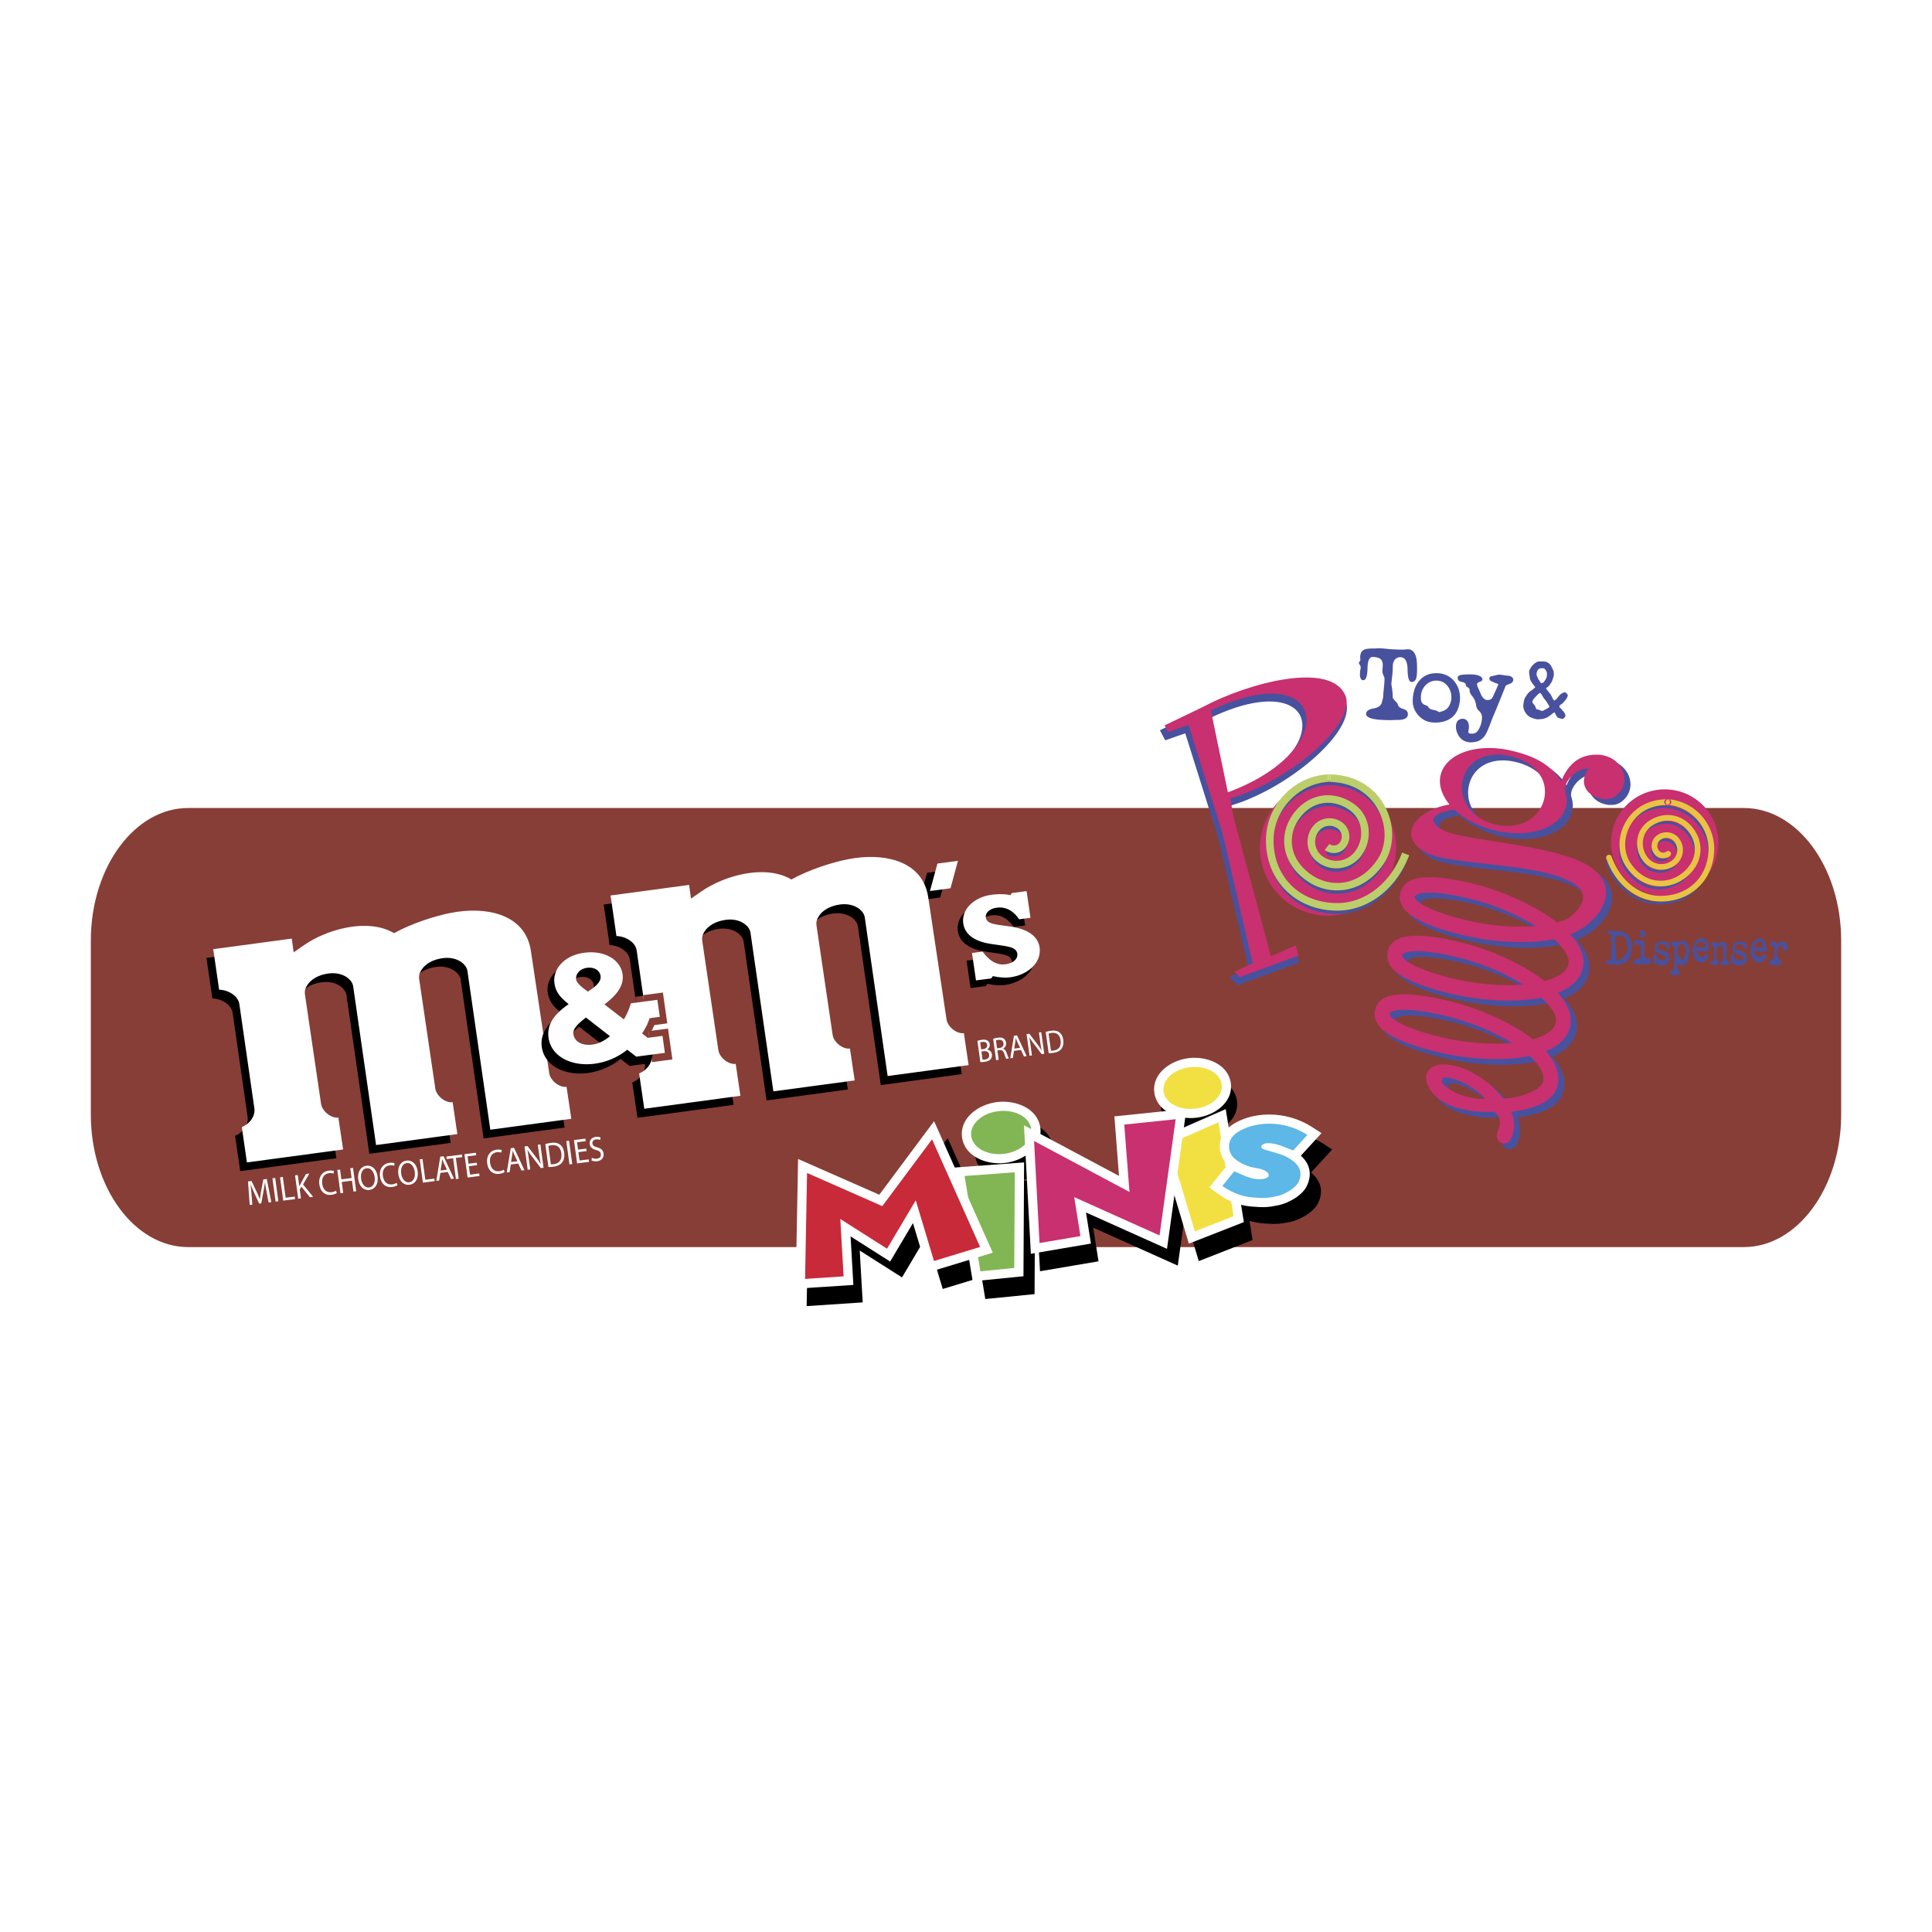 <svg xmlns="http://www.w3.org/2000/svg" width="2500" height="2500" viewBox="0 0 192.756 192.756"><path fill-rule="evenodd" clip-rule="evenodd" fill="#fff" d="M0 0h192.756v192.756H0V0z"/><path d="M173.984 80.056H18.772c-5.671 0-10.268 6.17-10.268 13.783v17.358c0 7.612 4.597 13.783 10.268 13.783h155.212c5.672 0 10.268-6.171 10.268-13.783V93.839c0-7.613-4.596-13.783-10.268-13.783z" fill-rule="evenodd" clip-rule="evenodd" fill="#873e36"/><path d="M173.984 80.056H18.772c-5.671 0-10.268 6.17-10.268 13.783v17.358c0 7.612 4.597 13.783 10.268 13.783h155.212c5.672 0 10.268-6.171 10.268-13.783V93.839c0-7.613-4.596-13.783-10.268-13.783z" fill="none" stroke="#fff" stroke-width="1.117" stroke-miterlimit="2.613"/><path d="M176.576 91.591h-5.693c.609-.438 3.9-2.346 3.912-7.464.006-2.078-.912-3.93-2.383-5.404-2.727-2.74-6.275-1.97-6.514-1.938-.18-.755-.33-1.561-.873-2.168-1.002-1.507-3.334-2.533-5.621-2.316a6.295 6.295 0 0 0-1.512.333c.318-.475.477-.991.467-1.541a2.54 2.54 0 0 0-.119-.724c.006-.012.012-.023.014-.033.008-.015.021-.047.021-.047.02-.039.043-.094.068-.155.027-.065.051-.129.07-.194.033-.106.137-.428.129-.849-.008-.488-.166-1.207-.834-1.874a2.877 2.877 0 0 0-.633-.496c-.027-.368-.049-2.117-1.967-2.997-1.479-.678-3.279-.371-4.17.585-.004.004-.465-.097-1.102-.049-.635.049-1.055.255-1.055.255-.1-.031-1.129-.199-1.662-.214-.584-.015-1.539.158-1.629.183a5.04 5.04 0 0 0-1.85-.31c-.125.001-.244.013-.365.022-.602-1.105-1.664-1.747-2.91-1.728-.195.003-.562.05-.562.05s-.434.003-.682-.002l-.131-.002c-.277-.004-.395-.018-.396-.018-.045-.005-.121-.014-.168-.018 0 0-.783-.037-.902-.034-.121.003-.303.006-.514.032-.676.012-1.168.077-1.582.207l-.057.017a3.115 3.115 0 0 0-2.102 2.405 3.73 3.73 0 0 0-.057.454c-4.115-1.343-10.732.887-14.271 2.767l-3.824 1.84c-1.551.802-1.943 1.461-2.066 2.019-.141.648-.027 1.312.279 1.898l.346.657a2.468 2.468 0 0 0 2.615 1.271l2.594 8.244 2.547 10.969a3.367 3.367 0 0 0-.158.179 2.455 2.455 0 0 0-1.174 1.625 2.439 2.439 0 0 0 .568 2.109l.486.55a2.484 2.484 0 0 0 2.701.677l5.869-2.151c1.842-.755 2.77-1.509 2.209-3.494l-.248-.948a9.115 9.115 0 0 0 3.844-.477 4.6 4.6 0 0 0-.525 1.329c-.275 1.179-.051 2.331.613 3.332-.033.019-.07.037-.104.059a4.198 4.198 0 0 0-1.918 2.674c-.326 1.396-.08 2.775.906 3.891.77 1.231 2.291 2.17 4.535 2.982-.225 1.27.207 2.684 1.25 3.871.926 1.401 2.516 2.463 4.428 2.935a17.92 17.92 0 0 0 1.861.37c.102.663.447 1.922 1.934 2.851 1.527.955 3.545.513 4.514-.997.434-.68.688-1.45.771-2.264a10.52 10.52 0 0 0 1.76-.666c1.549-.771 2.596-2.03 2.947-3.547.195-.836.244-1.972-.264-3.262.854-.788 1.428-1.744 1.68-2.821.189-.816.229-1.934-.297-3.217a5.606 5.606 0 0 0 1.539-2.284h15.414c1.93 0 3.494-1.553 3.494-3.47.003-1.915-1.561-3.469-3.491-3.469zm0 0h-5.693c.609-.438 3.9-2.346 3.912-7.464.006-2.078-.912-3.93-2.383-5.404-2.727-2.74-6.275-1.97-6.514-1.938-.18-.755-.33-1.561-.873-2.168-1.002-1.507-3.334-2.533-5.621-2.316a6.295 6.295 0 0 0-1.512.333c.318-.475.477-.991.467-1.541a2.54 2.54 0 0 0-.119-.724c.006-.012.012-.023.014-.033.008-.015.021-.047.021-.047.02-.039.043-.094.068-.155.027-.065.051-.129.07-.194.033-.106.137-.428.129-.849-.008-.488-.166-1.207-.834-1.874a2.877 2.877 0 0 0-.633-.496c-.027-.368-.049-2.117-1.967-2.997-1.479-.678-3.279-.371-4.17.585-.004.004-.465-.097-1.102-.049-.635.049-1.055.255-1.055.255-.1-.031-1.129-.199-1.662-.214-.584-.015-1.539.158-1.629.183a5.04 5.04 0 0 0-1.85-.31c-.125.001-.244.013-.365.022-.602-1.105-1.664-1.747-2.91-1.728-.195.003-.562.05-.562.05s-.434.003-.682-.002l-.131-.002c-.277-.004-.395-.018-.396-.018-.045-.005-.121-.014-.168-.018 0 0-.783-.037-.902-.034-.121.003-.303.006-.514.032-.676.012-1.168.077-1.582.207l-.057.017a3.115 3.115 0 0 0-2.102 2.405 3.73 3.73 0 0 0-.057.454c-4.115-1.343-10.732.887-14.271 2.767l-3.824 1.84c-1.551.802-1.943 1.461-2.066 2.019-.141.648-.027 1.312.279 1.898l.346.657a2.468 2.468 0 0 0 2.615 1.271l2.594 8.244 2.547 10.969a3.367 3.367 0 0 0-.158.179 2.455 2.455 0 0 0-1.174 1.625 2.439 2.439 0 0 0 .568 2.109l.486.55a2.484 2.484 0 0 0 2.701.677l5.869-2.151c1.842-.755 2.77-1.509 2.209-3.494l-.248-.948a9.115 9.115 0 0 0 3.844-.477 4.6 4.6 0 0 0-.525 1.329c-.275 1.179-.051 2.331.613 3.332-.033.019-.07.037-.104.059a4.198 4.198 0 0 0-1.918 2.674c-.326 1.396-.08 2.775.906 3.891.77 1.231 2.291 2.17 4.535 2.982-.225 1.27.207 2.684 1.25 3.871.926 1.401 2.516 2.463 4.428 2.935a17.92 17.92 0 0 0 1.861.37c.102.663.447 1.922 1.934 2.851 1.527.955 3.545.513 4.514-.997.434-.68.688-1.45.771-2.264a10.52 10.52 0 0 0 1.76-.666c1.549-.771 2.596-2.03 2.947-3.547.195-.836.244-1.972-.264-3.262.854-.788 1.428-1.744 1.68-2.821.189-.816.229-1.934-.297-3.217a5.606 5.606 0 0 0 1.539-2.284h15.414c1.93 0 3.494-1.553 3.494-3.47.003-1.915-1.561-3.469-3.491-3.469zm-36.472 19.566c.049.083.109.16.16.24a2.328 2.328 0 0 1-.16-.24z" fill-rule="evenodd" clip-rule="evenodd" fill="#fff"/><path d="M120.621 71.456c11.449-5.484 13.258 3.875 1.699 8.172l-1.699-8.172zm13.432-1.462c-1.412-3.504-9.719-1.29-14.186 1.097l-3.857 1.86.346.655 2.033-.711 3.371 10.72 3.035 13.055-1.785.846.488.552 5.867-2.151-.266-1.018-2.477 1.081-3.77-14.018-.277-1.746c5.747-1.61 12.593-7.442 11.478-10.222z" fill-rule="evenodd" clip-rule="evenodd" fill="#48519e"/><path d="M120.621 71.456c11.449-5.484 13.258 3.875 1.699 8.172l-1.699-8.172zm13.432-1.462c-1.412-3.504-9.719-1.29-14.186 1.097l-3.857 1.86.346.655 2.033-.711 3.371 10.72 3.035 13.055-1.785.846.488.552 5.867-2.151-.266-1.018-2.477 1.081-3.77-14.018-.277-1.746c5.747-1.61 12.593-7.442 11.478-10.222z" fill="none" stroke="#48519e" stroke-width=".418" stroke-miterlimit="2.613"/><path d="M154.777 105.399c.346-.143.67-.303.955-.488.816-.528 1.316-1.205 1.49-2.01.242-1.117-.279-2.247-1.256-3.311a5.706 5.706 0 0 0 1.021-.517c.816-.527 1.316-1.203 1.49-2.011.242-1.113-.279-2.246-1.256-3.308a7.79 7.79 0 0 0 1.021-.516c2.273-1.338 4.211-4.609.303-6.608-3.75-1.916-11.996-2.258-13.91-3.224-1.279-.631-1.889-1.671 1.012-2.106.986.914 2.389 1.676 4.041 2.075 3.441.831 6.641-.251 7.111-2.436.111-.513.07-.988-.107-1.5-.02-.23.012-.44.08-.628l-.002-.003c.422-1.006 1.406-1.625 2.262-1.607-1.537 2.256 1.248 3.587 2.547 2.849 2.051-1.277.91-4.512-2.174-4.212-1.805.172-2.666 1.542-3.102 2.651-1.125-1.852-2.934-2.582-4.9-3.056-3.475-.838-6.654.261-7.133 2.48-.207.956.158 1.978.896 2.875-3.562.599-5.479 3.41-1.93 4.989 3.227 1.125 11.676.885 14.584 3.086 1.506 1.141.164 2.596-.861 3.328a6.531 6.531 0 0 1-1.051.371c-2.264-1.756-5.598-3.199-8.371-3.865-2.891-.695-6.793-1.356-7.283.934-.377 1.741 1.611 3.074 6.266 4.192 2.76.666 6.309.951 9.053.403 1.031.904 1.602 1.789 1.453 2.486-.084.395-.367.751-.836 1.054-.4.26-.926.47-1.537.633-2.266-1.757-5.598-3.199-8.371-3.866-2.891-.695-6.793-1.354-7.283.933-.377 1.743 1.615 3.074 6.264 4.193 2.762.663 6.309.95 9.055.401 1.031.905 1.602 1.79 1.453 2.486-.086.396-.367.753-.836 1.057-.383.246-.875.447-1.445.606-2.266-1.765-5.637-3.162-8.383-3.821-4.65-1.119-6.988-.83-7.365.915-.375 1.741 1.617 3.072 6.268 4.192 2.793.671 6.395.957 9.15.383.988.896 1.51 1.785 1.352 2.525-.068.316-.465.696-.887.914a6.728 6.728 0 0 1-3.129.793c-.369-.408-.934-1.33-2.754-2.425-1.574-.942-3.875-1.4-4.664-.387-.785 1.014.365 3.107 2.918 3.766 1.941.502 2.361.362 3.629.386.609.385.713 1.146.348 1.965-.17.385-.109.832.238 1.061a.727.727 0 0 0 1.025-.233c.377-.622.477-1.389.285-2.221-.061-.269-.096-.313-.211-.585 1.186-.122 2.299-.417 3.141-.852.822-.426 1.344-1.06 1.512-1.832.25-1.162-.24-2.304-1.186-3.354zm-3.523-29.425c2.549.616 3.764 2.383 3.365 4.226-.393 1.809-2.312 3.195-4.859 2.579-2.551-.615-3.658-2.591-3.268-4.4.399-1.842 2.213-3.02 4.762-2.405zm-4.414 16.355c-4.375-1.054-5.193-2.073-5.135-2.346.066-.295 1.178-.829 5.512.214 2.389.574 4.748 1.596 6.555 2.72-2.061.17-4.561-.018-6.932-.588zm-1.254 5.835c-4.379-1.052-5.193-2.072-5.137-2.345.064-.295 1.178-.829 5.514.214 2.389.575 4.746 1.597 6.555 2.72-2.063.169-4.561-.018-6.932-.589zM144.332 104c-4.379-1.05-5.195-2.073-5.137-2.345.059-.275 1.213-.82 5.59.231 2.496.603 4.84 1.595 6.607 2.689-2.087.19-4.642.009-7.06-.575zm1.273 5.466c-.842-.457-1.311-.889-1.17-1.215.029-.337.924-.332 2.266.396.936.509 1.682 1.053 2.01 1.513-.879.085-2.402-.313-3.106-.694z" fill-rule="evenodd" clip-rule="evenodd" fill="#48519e"/><path d="M154.777 105.399c.346-.143.67-.303.955-.488.816-.528 1.316-1.205 1.49-2.01.242-1.117-.279-2.247-1.256-3.311a5.706 5.706 0 0 0 1.021-.517c.816-.527 1.316-1.203 1.49-2.011.242-1.113-.279-2.246-1.256-3.308a7.79 7.79 0 0 0 1.021-.516c2.273-1.338 4.211-4.609.303-6.608-3.75-1.916-11.996-2.258-13.91-3.224-1.279-.631-1.889-1.671 1.012-2.106.986.914 2.389 1.676 4.041 2.075 3.441.831 6.641-.251 7.111-2.436.111-.513.07-.988-.107-1.5-.02-.23.012-.44.08-.628l-.002-.003c.422-1.006 1.406-1.625 2.262-1.607-1.537 2.256 1.248 3.587 2.547 2.849 2.051-1.277.91-4.512-2.174-4.212-1.805.172-2.666 1.542-3.102 2.651-1.125-1.852-2.934-2.582-4.9-3.056-3.475-.838-6.654.261-7.133 2.48-.207.956.158 1.978.896 2.875-3.562.599-5.479 3.41-1.93 4.989 3.227 1.125 11.676.885 14.584 3.086 1.506 1.141.164 2.596-.861 3.328a6.531 6.531 0 0 1-1.051.371c-2.264-1.756-5.598-3.199-8.371-3.865-2.891-.695-6.793-1.356-7.283.934-.377 1.741 1.611 3.074 6.266 4.192 2.76.666 6.309.951 9.053.403 1.031.904 1.602 1.789 1.453 2.486-.084.395-.367.751-.836 1.054-.4.26-.926.47-1.537.633-2.266-1.757-5.598-3.199-8.371-3.866-2.891-.695-6.793-1.354-7.283.933-.377 1.743 1.615 3.074 6.264 4.193 2.762.663 6.309.95 9.055.401 1.031.905 1.602 1.79 1.453 2.486-.086.396-.367.753-.836 1.057-.383.246-.875.447-1.445.606-2.266-1.765-5.637-3.162-8.383-3.821-4.65-1.119-6.988-.83-7.365.915-.375 1.741 1.617 3.072 6.268 4.192 2.793.671 6.395.957 9.15.383.988.896 1.51 1.785 1.352 2.525-.068.316-.465.696-.887.914a6.728 6.728 0 0 1-3.129.793c-.369-.408-.934-1.33-2.754-2.425-1.574-.942-3.875-1.4-4.664-.387-.785 1.014.365 3.107 2.918 3.766 1.941.502 2.361.362 3.629.386.609.385.713 1.146.348 1.965-.17.385-.109.832.238 1.061a.727.727 0 0 0 1.025-.233c.377-.622.477-1.389.285-2.221-.061-.269-.096-.313-.211-.585 1.186-.122 2.299-.417 3.141-.852.822-.426 1.344-1.06 1.512-1.832.25-1.162-.24-2.304-1.186-3.354zm-3.523-29.425c2.549.616 3.764 2.383 3.365 4.226-.393 1.809-2.312 3.195-4.859 2.579-2.551-.615-3.658-2.591-3.268-4.4.399-1.842 2.213-3.02 4.762-2.405zm-4.414 16.355c-4.375-1.054-5.193-2.073-5.135-2.346.066-.295 1.178-.829 5.512.214 2.389.574 4.748 1.596 6.555 2.72-2.061.17-4.561-.018-6.932-.588zm-1.254 5.835c-4.379-1.052-5.193-2.072-5.137-2.345.064-.295 1.178-.829 5.514.214 2.389.575 4.746 1.597 6.555 2.72-2.063.169-4.561-.018-6.932-.589zM144.332 104c-4.379-1.05-5.195-2.073-5.137-2.345.059-.275 1.213-.82 5.59.231 2.496.603 4.84 1.595 6.607 2.689-2.087.19-4.642.009-7.06-.575zm1.273 5.466c-.842-.457-1.311-.889-1.17-1.215.029-.337.924-.332 2.266.396.936.509 1.682 1.053 2.01 1.513-.879.085-2.402-.313-3.106-.694z" fill="none" stroke="#48519e" stroke-width=".117" stroke-miterlimit="2.613"/><path d="M132.496 91.361c3.752 0 6.793-3.022 6.793-6.749s-3.041-6.749-6.793-6.749c-3.748 0-6.789 3.022-6.789 6.749s3.041 6.749 6.789 6.749z" fill-rule="evenodd" clip-rule="evenodd" fill="#c83070"/><path d="M120.807 70.878c11.449-5.485 13.26 3.875 1.699 8.171l-1.699-8.171zm13.431-1.461c-1.412-3.507-9.719-1.29-14.188 1.097l-3.855 1.857.346.657 2.033-.711 3.371 10.72 3.033 13.055-1.783.848.488.549 5.867-2.148-.268-1.018-2.477 1.078-3.768-14.016-.277-1.748c5.748-1.608 12.594-7.442 11.478-10.22zM166.332 89.392c2.955-.134 5.242-2.622 5.107-5.559-.135-2.937-2.641-5.209-5.596-5.074-2.955.134-5.242 2.624-5.107 5.559.135 2.938 2.641 5.209 5.596 5.074z" fill-rule="evenodd" clip-rule="evenodd" fill="#c83070"/><path d="M154.229 104.873c.344-.142.668-.3.955-.486.816-.528 1.316-1.202 1.488-2.011.24-1.115-.279-2.247-1.256-3.31a5.726 5.726 0 0 0 1.023-.517c.814-.528 1.316-1.204 1.488-2.01.24-1.115-.279-2.247-1.256-3.31a7.11 7.11 0 0 0 1.021-.517c2.273-1.335 4.211-4.609.305-6.604-3.75-1.918-11.996-2.26-13.91-3.226-1.281-.63-1.889-1.672 1.01-2.108.986.915 2.389 1.677 4.041 2.077 3.443.831 6.641-.251 7.113-2.437.111-.51.068-.988-.109-1.498a1.494 1.494 0 0 1 .082-.63h-.002c.424-1.007 1.404-1.626 2.26-1.61-1.537 2.256 1.25 3.589 2.549 2.852 2.051-1.279.91-4.512-2.174-4.215-1.805.175-2.666 1.542-3.104 2.653-1.123-1.852-2.934-2.582-4.898-3.056-3.475-.837-6.656.263-7.137 2.481-.205.956.16 1.977.898 2.874-3.564.601-5.479 3.41-1.93 4.99 3.227 1.125 11.676.884 14.584 3.086 1.506 1.14.166 2.596-.861 3.327a6.41 6.41 0 0 1-1.049.372c-2.266-1.756-5.6-3.2-8.371-3.867-2.893-.696-6.793-1.354-7.287.935-.373 1.742 1.617 3.073 6.266 4.193 2.762.665 6.311.951 9.055.404 1.033.902 1.604 1.787 1.455 2.486-.086.395-.369.75-.838 1.055-.4.257-.926.467-1.535.63-2.264-1.757-5.6-3.198-8.371-3.863-2.893-.696-6.793-1.356-7.287.933-.373 1.742 1.617 3.073 6.268 4.19 2.762.666 6.309.952 9.055.406 1.031.902 1.602 1.788 1.451 2.485-.084.394-.367.748-.836 1.054-.381.247-.875.448-1.447.607-2.262-1.766-5.633-3.162-8.381-3.822-4.648-1.119-6.988-.827-7.363.915s1.617 3.072 6.266 4.191c2.795.672 6.395.96 9.152.384.986.896 1.51 1.783 1.352 2.525-.068.317-.467.695-.889.915-.74.381-1.703.77-3.127.793-.369-.41-.934-1.33-2.756-2.425-1.572-.942-3.873-1.401-4.66-.386-.789 1.013.363 3.105 2.916 3.765 1.941.502 2.359.36 3.627.385.611.386.715 1.145.348 1.966-.17.383-.109.832.238 1.061a.725.725 0 0 0 1.025-.234c.377-.621.477-1.39.285-2.219-.061-.271-.094-.313-.209-.584 1.184-.124 2.299-.419 3.141-.855.822-.424 1.346-1.06 1.512-1.831.249-1.168-.243-2.307-1.186-3.359zm-3.526-29.425c2.549.615 3.764 2.384 3.365 4.226-.389 1.811-2.312 3.196-4.861 2.581-2.547-.615-3.654-2.591-3.266-4.4.399-1.845 2.217-3.021 4.762-2.407zm-4.412 16.356c-4.377-1.054-5.195-2.073-5.137-2.346.066-.294 1.18-.829 5.514.214 2.389.575 4.746 1.599 6.555 2.721-2.063.169-4.563-.018-6.932-.589zm-1.256 5.837c-4.377-1.053-5.195-2.072-5.135-2.347.062-.292 1.178-.826 5.512.214 2.389.576 4.748 1.597 6.555 2.72-2.063.17-4.561-.018-6.932-.587zm-1.256 5.835c-4.377-1.053-5.191-2.071-5.133-2.347.057-.272 1.211-.819 5.59.235 2.494.6 4.84 1.593 6.605 2.687-2.087.189-4.642.007-7.062-.575zm1.276 5.466c-.842-.457-1.311-.89-1.168-1.215.029-.337.922-.332 2.266.394.934.509 1.682 1.056 2.008 1.513-.88.087-2.403-.313-3.106-.692z" fill-rule="evenodd" clip-rule="evenodd" fill="#c83070"/><path d="M162.42 94.682c-.006.131-.109.347-.314.636-.236.328-.451.494-.65.494-.084 0-.146-.03-.174-.095a.542.542 0 0 1-.039-.243c.004-.06.012-.149.027-.265.012-.115.016-.181.018-.206a9.65 9.65 0 0 1-.07-.333 3.364 3.364 0 0 1-.061-.646c.006-.23.027-.398.062-.495.049-.133.139-.202.275-.202.449.003.715.194.797.577.006.098.012.195.023.293.023.092.051.187.074.279a.653.653 0 0 1 .032.206zm.396-.191a1.659 1.659 0 0 0-.352-1.106 1.192 1.192 0 0 0-.957-.488l-.811-.026a.665.665 0 0 0-.256.032c-.062.025-.094.076-.096.149-.004.093.07.143.227.156.154.015.227.084.223.207 0 .033-.006.079-.014.133a.645.645 0 0 0-.02.141c.01.119.025.229.035.334.01.103.016.229.012.381a6.12 6.12 0 0 1-.02.324c-.02.239-.033.361-.033.366 0 .046 0 .087.004.133 0 .041.004.078.012.118.01.034.01.072.01.107-.004.138-.094.245-.275.328-.174.083-.266.146-.268.189-.002.103.031.171.102.211a.5.5 0 0 0 .238.044l.148-.009c.082-.005.135-.009.158-.005.084.014.154.034.221.055.035.004.129.011.273.011.178 0 .293-.019.348-.06a.713.713 0 0 1 .164-.092c.002-.006.045-.01.117-.023a.55.55 0 0 0 .143-.039c.021-.012.045-.025.059-.049.014-.021.045-.063.094-.127a.795.795 0 0 1 .104-.108.674.674 0 0 0 .16-.181c.051-.102.105-.269.16-.509.057-.238.085-.435.09-.597zM164.062 93.445c-.045.088-.1.132-.16.132a.257.257 0 0 1-.215-.117.514.514 0 0 1-.086-.313c.004-.117.023-.202.062-.25a.18.18 0 0 1 .148-.075.304.304 0 0 1 .191.071c.08.063.119.167.115.298a.575.575 0 0 1-.055.254zm.528 2.715c-.07.049-.17.068-.305.068s-.238-.006-.312-.02c-.08-.017-.158-.024-.246-.041h-.088a.868.868 0 0 1-.123.023.945.945 0 0 1-.148.02h-.143c-.084 0-.141-.01-.172-.03-.053-.035-.078-.112-.074-.226.002-.097.025-.16.066-.194a.314.314 0 0 1 .195-.054.83.83 0 0 0 .371-.062c.041-.02.07-.084.086-.187.018-.104.029-.343.041-.715.004-.173-.01-.295-.041-.362-.041-.086-.113-.124-.219-.125-.031 0-.057 0-.082.004h-.068a.475.475 0 0 1-.211-.033c-.064-.036-.098-.095-.096-.183.002-.083.031-.147.084-.182a.308.308 0 0 1 .189-.056c.035 0 .064.01.092.029.031.025.049.035.059.035.039 0 .076-.006.113-.01a1.89 1.89 0 0 1 .215-.034c.105 0 .18.035.227.098.062.088.092.241.084.457a.234.234 0 0 1-.014.088.63.63 0 0 0-.037.176c0 .054.004.098.018.142.012.043.02.074.018.098a.361.361 0 0 1-.018.092.17.17 0 0 0 0 .064c.016.073.023.113.023.117-.002.079 0 .132.002.156a.302.302 0 0 0 .053.109l.068.107c.039.064.08.094.125.094a.98.98 0 0 1 .242.019c.105.035.156.12.154.251-.003.125-.048.213-.128.267zM166.51 95.859a.835.835 0 0 1-.238.354.414.414 0 0 1-.246.081c-.037 0-.086-.005-.141-.01l-.09-.015c-.012 0-.031.01-.057.029-.023.021-.045.029-.062.029a.405.405 0 0 1-.227-.067c-.074-.051-.141-.11-.211-.163a.208.208 0 0 0-.086.039c-.041.029-.072.044-.092.044-.039 0-.064-.044-.076-.138a2.093 2.093 0 0 1-.012-.353l.002-.099c.004-.083.018-.175.041-.269.025-.093.053-.142.094-.142.082 0 .137.054.164.159a.965.965 0 0 0 .121.309.422.422 0 0 0 .072.048c.105.06.197.089.279.089.037 0 .07 0 .102.004l.1.001a.364.364 0 0 0 .15-.029c.037-.024.066-.069.08-.133a.246.246 0 0 0 .012-.068.214.214 0 0 0-.105-.2c-.076-.045-.133-.08-.172-.1a.342.342 0 0 0-.131-.029.61.61 0 0 1-.148-.034c-.078-.023-.145-.055-.193-.073a.787.787 0 0 1-.205-.12c-.09-.092-.135-.224-.129-.406.006-.26.098-.445.26-.559.131-.087.305-.131.529-.131.131.001.266.03.402.094.168.079.252.177.25.299a1.705 1.705 0 0 1-.035.29c-.018.083-.053.127-.092.127-.051 0-.092-.05-.127-.152-.041-.123-.08-.197-.119-.227a1.183 1.183 0 0 0-.184-.124.485.485 0 0 0-.205-.033.458.458 0 0 0-.404.206.117.117 0 0 0-.012.058.478.478 0 0 0 .021.159c.02.052.041.085.062.096.076.034.137.058.18.08.051.02.104.039.162.048.23.05.408.12.533.211.168.129.25.304.242.536a.769.769 0 0 1-.059.284zM168.193 95.211a1.87 1.87 0 0 1-.098.104c-.027.036-.045.059-.049.077a.308.308 0 0 0 .01.113.34.34 0 0 1 .01.094.452.452 0 0 1-.074.122.12.12 0 0 1-.102.048.153.153 0 0 1-.092-.039c-.221-.176-.354-.309-.393-.411-.033-.098-.049-.32-.039-.666a.423.423 0 0 1 .172-.329.55.55 0 0 1 .332-.126c.123 0 .217.103.281.309.045.161.068.338.062.53a.559.559 0 0 1-.02.174zm.352-.091c.012-.368-.023-.636-.098-.818a.915.915 0 0 0-.334-.384.338.338 0 0 0-.191-.058.828.828 0 0 0-.123.009c-.035.003-.109.035-.225.084a.336.336 0 0 1-.109.027c-.037.005-.074.011-.109.011a.813.813 0 0 1-.244-.056.963.963 0 0 0-.223-.048c-.039 0-.074.018-.104.057-.035.036-.049.095-.051.174-.004.136.051.22.168.243.117.025.176.085.172.177-.004.173-.006.329-.008.48 0 .147 0 .27-.002.373l-.012.45c-.002.097-.012.186-.018.27-.004.078-.01.211-.014.396-.006.2-.078.313-.215.343-.135.027-.203.072-.203.132-.004.112.047.199.152.26a.492.492 0 0 0 .256.064.234.234 0 0 0 .096-.025c.012-.005.029-.01.051-.024.037 0 .102.011.189.024a.223.223 0 0 0 .074.007.341.341 0 0 0 .084-.017c.039-.004.072-.029.094-.072a.223.223 0 0 0 .041-.121.257.257 0 0 0-.01-.07c-.08-.103-.16-.202-.24-.299a.507.507 0 0 1-.08-.299c.004-.137.037-.205.098-.205l.176.059a.586.586 0 0 0 .16.024c.248 0 .414-.052.5-.164a8.8 8.8 0 0 0 .166-.403c.045-.106.07-.186.084-.229a1.67 1.67 0 0 0 .052-.372zM170.119 94.413c-.014.055-.045.088-.094.103a.735.735 0 0 1-.229.022l-.305-.004h-.057a.532.532 0 0 1-.16-.025c-.039-.015-.061-.04-.055-.08a.57.57 0 0 1 .211-.366.561.561 0 0 1 .338-.136c.094 0 .18.044.254.136a.44.44 0 0 1 .097.35zm.35.045a1.034 1.034 0 0 0-.115-.426 1.068 1.068 0 0 0-.207-.293.65.65 0 0 0-.166-.114.89.89 0 0 0-.236-.025c-.217 0-.406.112-.572.333-.164.218-.25.493-.262.812-.01.381.059.691.217.927a.74.74 0 0 0 .66.353c.141 0 .283-.072.424-.225.139-.15.211-.294.215-.436a.2.2 0 0 0-.051-.138.158.158 0 0 0-.127-.063c-.055 0-.1.035-.141.104-.051.087-.104.146-.16.17a.6.6 0 0 1-.246.04c-.127-.002-.23-.065-.309-.188a.73.73 0 0 1-.113-.425c0-.025.014-.042.029-.042.012 0 .033.006.059.02a.135.135 0 0 0 .062.021h.064c.037.004.08.004.117.014.037 0 .109.015.219.034.109.015.201.027.27.027.08 0 .148-.01.209-.036a.23.23 0 0 0 .127-.116.576.576 0 0 0 .041-.173c0-.044-.006-.096-.008-.155zM172.465 96.24c-.043.053-.107.082-.193.082a.418.418 0 0 1-.156-.039c-.02-.01-.049-.021-.078-.046-.016-.003-.029-.003-.055-.003a.207.207 0 0 0-.094.023.183.183 0 0 1-.078.023.194.194 0 0 1-.125-.053.169.169 0 0 1-.062-.13c0-.05.059-.11.168-.172.111-.064.17-.148.172-.26a.692.692 0 0 0-.033-.174.377.377 0 0 1 0-.215c.012-.049.02-.122.023-.22a2 2 0 0 0-.023-.372c-.031-.2-.088-.309-.168-.328-.016-.005-.029-.005-.049-.005h-.033a.293.293 0 0 0-.174.053c-.113.083-.188.162-.215.24a1.57 1.57 0 0 0-.053.441l-.006.274c-.004.034-.008.078-.016.127a.484.484 0 0 0-.012.09c-.002.037.045.116.131.234.096.121.141.206.139.259 0 .098-.062.162-.178.197a1.02 1.02 0 0 1-.461-.012c-.135-.04-.203-.094-.201-.167.004-.085.061-.138.172-.161.113-.024.172-.112.178-.275 0-.083 0-.161-.006-.234-.004-.073-.006-.118-.004-.143.018-.073.033-.151.047-.225.018-.073.025-.152.027-.23.006-.181-.053-.314-.176-.406-.123-.095-.184-.172-.182-.241 0-.025.043-.064.125-.117a.514.514 0 0 1 .271-.099c.049.001.088.036.123.108.035.074.074.114.113.114.033 0 .113-.04.24-.121.125-.084.211-.124.25-.124.043 0 .08.005.119.016.037.009.059.018.068.029a.584.584 0 0 1 .223.226c.035.082.055.18.051.297 0 .071-.012.158-.025.265a4.744 4.744 0 0 0-.006.088c0 .045.006.093.014.153a.89.89 0 0 1 .014.143.837.837 0 0 1-.018.136c-.012.058-.023.119-.037.175a.508.508 0 0 0 .148.394c.105.104.154.182.152.224 0 .067-.02.116-.051.161zM174.252 95.876a.784.784 0 0 1-.242.353.397.397 0 0 1-.242.08c-.037 0-.086-.003-.143-.008a1.229 1.229 0 0 0-.088-.017c-.014 0-.031.01-.057.03-.023.021-.045.03-.062.03a.405.405 0 0 1-.227-.069c-.074-.051-.143-.108-.211-.162a.246.246 0 0 0-.09.037c-.039.03-.068.045-.086.045-.041 0-.068-.045-.08-.137-.01-.094-.016-.21-.01-.352l.004-.1c.002-.083.014-.176.037-.268.027-.093.059-.143.094-.143.084 0 .137.053.164.158.041.155.084.259.123.307a.247.247 0 0 0 .072.051.579.579 0 0 0 .279.087c.035 0 .068 0 .102.004l.1.002a.353.353 0 0 0 .148-.029.21.21 0 0 0 .084-.132.294.294 0 0 0 .008-.068.209.209 0 0 0-.104-.202 3.006 3.006 0 0 0-.174-.1.304.304 0 0 0-.131-.029.64.64 0 0 1-.146-.033c-.08-.025-.145-.057-.195-.074a.77.77 0 0 1-.203-.119c-.092-.093-.135-.227-.131-.408.008-.259.094-.444.26-.557.133-.088.307-.132.531-.132a.968.968 0 0 1 .4.094c.17.078.252.178.25.299-.002.112-.018.206-.031.29-.021.082-.053.127-.096.127-.051 0-.09-.05-.125-.151-.043-.123-.082-.198-.119-.226-.074-.06-.135-.1-.186-.125a.473.473 0 0 0-.203-.034.459.459 0 0 0-.406.204.321.321 0 0 0-.014.059c0 .049.01.103.025.158.018.055.039.088.062.097.074.035.137.059.182.08.047.02.102.039.16.049.229.051.408.117.533.212.168.127.25.304.24.534a.745.745 0 0 1-.056.288zM175.893 94.424a.132.132 0 0 1-.094.103.808.808 0 0 1-.227.024l-.305-.005-.059-.001a.49.49 0 0 1-.158-.024c-.039-.015-.061-.039-.057-.078a.563.563 0 0 1 .211-.367.547.547 0 0 1 .34-.138c.092 0 .178.045.25.138a.44.44 0 0 1 .107.285c-.001.015-.001.039-.008.063zm.351.046a1.033 1.033 0 0 0-.117-.426 1.028 1.028 0 0 0-.209-.296.584.584 0 0 0-.164-.112.926.926 0 0 0-.234-.024c-.219-.002-.408.11-.572.331a1.396 1.396 0 0 0-.262.813c-.012.382.059.691.215.925a.742.742 0 0 0 .66.355c.141 0 .285-.072.424-.226.139-.15.213-.292.215-.434a.2.2 0 0 0-.049-.137.16.16 0 0 0-.127-.063c-.057-.001-.102.034-.141.101-.053.088-.105.149-.16.172a.635.635 0 0 1-.246.039c-.127 0-.23-.064-.312-.188a.738.738 0 0 1-.109-.425c0-.024.012-.039.029-.039a.12.12 0 0 1 .057.019c.027.016.049.02.064.02h.064c.037.005.08.005.117.016.037 0 .109.013.219.033.109.016.199.024.27.024a.483.483 0 0 0 .205-.033.226.226 0 0 0 .129-.117.425.425 0 0 0 .039-.172c.003-.045-.005-.098-.005-.156zM178.295 94.746c-.047.11-.107.163-.176.163-.135 0-.215-.104-.24-.308-.025-.212-.07-.31-.129-.3a.477.477 0 0 0-.336.244c-.084.152-.127.377-.135.676l.02.093c.02.073.037.132.062.17.008.021.078.099.201.229.1.097.145.195.143.288-.004.102-.02.176-.045.21a.139.139 0 0 1-.115.054c-.023 0-.053-.005-.084-.01l-.057-.009c-.025.004-.08.028-.162.063-.031.014-.051.018-.064.018s-.035-.015-.062-.039c-.029-.028-.047-.045-.057-.045-.004 0-.018.012-.047.02a.168.168 0 0 1-.076.025.694.694 0 0 1-.283-.07c-.102-.043-.145-.098-.145-.161.006-.175.07-.274.199-.289.127-.019.201-.059.221-.117a2.25 2.25 0 0 0 .078-.323c.02-.119.031-.244.035-.382l.004-.143c.002-.083 0-.156-.004-.21a.325.325 0 0 0-.051-.141.087.087 0 0 0-.059-.039.274.274 0 0 0-.09-.015.328.328 0 0 1-.127-.015c-.037-.021-.057-.068-.055-.143.004-.117.029-.2.078-.255a.244.244 0 0 1 .189-.079c.115 0 .211.05.279.14.074.093.121.143.145.143.012 0 .025-.006.051-.015.023-.009.09-.063.195-.156.07-.059.203-.087.41-.087.033 0 .102.064.195.187.105.136.158.254.154.348a.65.65 0 0 1-.06.28zM141.381 66.813c-.004.486-.049.816-.133.981a.444.444 0 0 1-.42.245c-.248-.002-.379-.417-.393-1.233-.014-.818-.25-1.232-.709-1.236a.682.682 0 0 0-.596.293 1.029 1.029 0 0 0-.17.599c-.004.341-.016.6-.039.785-.066.559-.102.91-.104 1.044.031.176.061.319.07.434.049.332.066.611.064.828 0 .093.102.239.309.448.104.105.176.197.195.281.051.217.236.363.547.451.312.094.467.262.465.519-.002.249-.139.414-.412.503-.166.05-.404.081-.727.076-.053 0-.156-.001-.312.01a9.145 9.145 0 0 1-.459.005c-.633-.005-1.123-.041-1.465-.108-.531-.095-.799-.274-.799-.511 0-.062.021-.134.064-.207.096-.164.346-.287.754-.354.406-.082.646-.252.732-.512l.098-.34c.041-.134.061-.267.064-.413 0-.103.014-.258.037-.455.055-.527.09-.94.094-1.218 0-.095-.041-.208-.102-.343a.897.897 0 0 1-.111-.415c0-.074 0-.175.023-.291 0-.122.012-.237.014-.33.002-.309-.1-.529-.305-.653-.168-.097-.406-.149-.707-.152-.326-.002-.496.378-.512 1.153-.018.778-.154 1.167-.416 1.165-.125-.001-.207-.053-.258-.157a.886.886 0 0 1-.08-.403c.002-.134.012-.259.023-.371.021-.113.043-.218.055-.312a.49.49 0 0 0-.09-.279c-.062-.093-.094-.146-.094-.167a.393.393 0 0 1 .064-.164.523.523 0 0 0 .084-.154c0-.031 0-.072-.008-.145-.01-.073-.01-.126-.01-.157 0-.073.012-.165.033-.258a.658.658 0 0 1 .484-.522c.18-.052.49-.078.947-.076.031.001.084.001.176-.009.096-.007.188-.007.283-.007.092 0 .207.002.322.014l.373.032c.135.023.363.046.688.06.32.013.604.026.832.028.166.002.291-.009.363-.018.074-.01.168-.021.26-.019.344.004.592.192.746.566.111.29.168.684.164 1.17l.004.299zM144.764 69.935c-.07.314-.193.557-.354.722a1.214 1.214 0 0 1-.547.312c-.049.019-.098.028-.137.048a.239.239 0 0 1-.09.029c-.049 0-.148-.042-.287-.12-.029-.032-.117-.05-.254-.082a1.984 1.984 0 0 1-.336-.083c-.09-.029-.166-.098-.246-.208a.488.488 0 0 0-.225-.179c-.197-.05-.336-.141-.414-.259a.584.584 0 0 1-.096-.287c-.008-.098-.018-.187-.018-.265.006-.47.154-.863.455-1.184a1.458 1.458 0 0 1 1.121-.473c.445.005.809.186 1.092.542.254.326.379.702.377 1.122a1.31 1.31 0 0 1-.041.365zm.879.067c.01-.039.01-.088.01-.137.012-.051.012-.109.012-.176.008-.679-.186-1.26-.588-1.736-.439-.522-1.02-.783-1.742-.789-.73-.008-1.307.243-1.738.76-.428.517-.641 1.184-.648 2.009-.004.541.189 1.022.57 1.448.422.466.963.706 1.613.712.783.007 1.398-.203 1.846-.623.348-.331.569-.821.665-1.468z" fill-rule="evenodd" clip-rule="evenodd" fill="#48519e"/><path d="M150.756 68.168c-.18.077-.359.154-.525.23-.012.029-.111.273-.295.733-.08.196-.191.489-.354.872l-.363.891c-.01.029-.082.186-.191.451-.082.185-.203.498-.365.927-.201.531-.361.883-.475 1.059-.229.351-.527.575-.906.669-.029.009-.096.018-.217.037a1.804 1.804 0 0 1-.305.028 1.47 1.47 0 0 1-.76-.194c-.285-.169-.492-.437-.637-.81a1.277 1.277 0 0 1-.076-.287 1.476 1.476 0 0 1-.027-.294c.002-.157.033-.305.092-.43a.524.524 0 0 1 .262-.265.78.78 0 0 1 .307-.076c.188 0 .336.072.453.21.127.139.184.345.182.611 0 .078-.01.157-.021.234-.012.078-.021.147-.031.196-.02.09-.002.158.049.188.057.029.135.05.225.05.08.001.129-.007.15-.007.266.001.484-.172.656-.516.18-.353.271-.713.275-1.098a.79.79 0 0 0-.096-.402 1.42 1.42 0 0 0-.312-.358c-.076-.069-.137-.237-.184-.483a2.18 2.18 0 0 0-.182-.591 1.968 1.968 0 0 0-.215-.306c-.178-.217-.254-.394-.242-.532.021-.137-.057-.254-.242-.365-.09-.049-.139-.119-.139-.188 0-.167-.137-.266-.402-.318-.275-.052-.414-.189-.412-.416 0-.148.123-.244.359-.282.238-.039.535-.054.9-.052.285.004.514.025.699.076.346.091.512.239.512.456 0 .067-.092.136-.258.203-.178.068-.27.146-.271.213 0 .109.01.198.039.268.115.244.232.511.348.788.047.119.117.229.197.316.135.159.281.239.451.24.168.001.307-.045.404-.144a.867.867 0 0 0 .182-.294c.102-.224.193-.42.273-.606.15-.323.221-.508.223-.547-.238-.091-.443-.17-.621-.252-.189-.08-.275-.167-.275-.277-.008-.138.061-.226.209-.253.16-.038.318-.076.477-.112a.937.937 0 0 1 .299-.048c.098.001.186.012.275.023.287.051.443.073.475.073.148 0 .275.022.383.07.178.072.266.19.264.349-.002.136-.071.253-.221.342zM154.336 67.229c0 .159-.01.271-.025.334a.93.93 0 0 1-.074.166c-.121.197-.195.3-.219.324a.451.451 0 0 1-.193.103c-.049.014-.098-.018-.152-.097-.023-.041-.062-.096-.109-.185-.047-.055-.08-.104-.104-.152s-.037-.096-.062-.142l-.061-.152a.452.452 0 0 1-.033-.184.992.992 0 0 1 .066-.285.41.41 0 0 1 .188-.23.56.56 0 0 1 .256-.06c.072 0 .145.001.209.016.055 0 .127.074.205.193.071.12.11.23.108.351zm1.988 2.403c.025-.055.059-.119.082-.173.008-.027.016-.049.016-.073.002-.056-.039-.119-.117-.199-.07-.082-.137-.121-.182-.121a.348.348 0 0 0-.154.046c-.025.008-.064.032-.129.069a.598.598 0 0 0-.16.104c-.041.039-.09.085-.146.156a3.341 3.341 0 0 0-.178.223.857.857 0 0 1-.266.219c-.033.016-.082-.025-.137-.128-.055-.104-.133-.248-.227-.448-.166-.207-.324-.417-.484-.625l.131-.123a.546.546 0 0 0 .219-.19c.039-.056.072-.119.121-.183a1.21 1.21 0 0 0 .137-.236c.025-.073.059-.167.098-.295.043-.118.059-.198.068-.237.008-.039.008-.12.008-.239a.817.817 0 0 0-.068-.327 5.096 5.096 0 0 0-.164-.335.88.88 0 0 0-.389-.416.84.84 0 0 0-.432-.107l-.418-.005c-.166.015-.334.102-.514.259-.17.15-.305.332-.404.531a.693.693 0 0 0-.074.293c0 .038.008.11.029.229.016.113.031.232.045.359.008.121.086.28.221.479.039.057.143.192.324.426a3.45 3.45 0 0 1-.459.368 1.14 1.14 0 0 0-.322.308c-.154.229-.254.379-.285.459-.033.07-.057.159-.074.254a2.918 2.918 0 0 0-.043.262c-.008.08-.016.143-.018.198-.002.23.068.453.219.687.109.166.23.295.363.383.137.088.311.161.527.221.098.024.168.042.207.049.041.009.104.009.184.009a2.356 2.356 0 0 0 .482-.052c.184-.03.369-.098.545-.224.178-.126.355-.268.539-.402.025-.024.059-.007.09.049.023.047.07.135.123.255.043.049.09.105.137.176a.196.196 0 0 0 .135.072c.059.009.121.033.193.058.07.025.127.034.15.034.057.001.113-.032.17-.093.098-.104.145-.182.146-.255a.334.334 0 0 0-.047-.136c-.033-.055-.057-.111-.08-.151a.834.834 0 0 0-.133-.167 1.456 1.456 0 0 1-.135-.169.31.31 0 0 0-.119-.105.2.2 0 0 1-.088-.136c-.014-.088.025-.167.131-.222a.769.769 0 0 0 .25-.197c.08-.094.16-.189.25-.285a.765.765 0 0 0 .106-.181zm-1.752.82c.039.057-.025.134-.195.229-.088.048-.209.109-.369.195a.256.256 0 0 1-.145.055.743.743 0 0 1-.207-.065 1.037 1.037 0 0 0-.256-.082c-.072-.018-.127-.041-.152-.082-.023-.072-.045-.144-.068-.207a1.06 1.06 0 0 0-.182-.255c-.072-.089-.111-.16-.111-.225v-.039c.008-.015.008-.031.018-.048.039-.103.146-.245.316-.426.17-.184.297-.3.402-.363.041-.024.113.04.207.192.047.08.109.185.18.312.135.153.246.298.326.425l.236.384z" fill-rule="evenodd" clip-rule="evenodd" fill="#48519e"/><path d="M140.244 85.739c-1.17 3.094-3.811 5.295-6.854 5.28-3.977-.019-6.676-2.851-6.705-6.566-.031-3.327 2.684-6.203 6.033-6.287l-.188.016c5.256-.029 7.248 5.355 5.182 8.364-1.969 2.871-4.98 2.911-6.879 1.722-2.465-1.542-3.025-4.268-1.447-6.361 1.395-1.855 3.65-2.141 5.488-.844 1.52 1.074 1.727 3.251.576 4.709a2.71 2.71 0 0 1-3.789.459 2.137 2.137 0 0 1-.369-3.013 1.735 1.735 0 0 1 2.426-.294 1.37 1.37 0 0 1 .236 1.929 1.111 1.111 0 0 1-1.553.188" fill="none" stroke="#48519e" stroke-width=".322" stroke-miterlimit="2.613"/><path d="M160.338 86.031c.824 2.343 2.764 4.044 5.051 4.088 2.988.06 5.064-2.018 5.158-4.809.084-2.498-1.902-4.707-4.414-4.833l.135.017c-3.943-.116-5.541 3.892-4.045 6.189 1.43 2.191 3.689 2.275 5.135 1.419 1.881-1.114 2.354-3.151 1.205-4.753-1.014-1.419-2.701-1.675-4.107-.734-1.16.78-1.354 2.41-.52 3.527a2.04 2.04 0 0 0 2.84.411 1.603 1.603 0 0 0 .332-2.254 1.298 1.298 0 0 0-1.814-.266c-.461.34-.557.989-.215 1.445a.836.836 0 0 0 1.164.169" fill="none" stroke="#48519e" stroke-width=".242" stroke-linecap="round" stroke-linejoin="round" stroke-miterlimit="2.613"/><path d="M139.889 85.062c-1.16 3.071-3.713 5.049-6.498 5.037-3.693-.018-6.297-2.564-6.328-6.194-.027-3.124 2.566-5.83 5.666-5.908l-.043-.75-.186.016.033.75c2.205-.012 4.018 1.005 4.973 2.792.883 1.65.842 3.607-.104 4.985-1.85 2.691-4.596 2.726-6.365 1.618-1.143-.714-1.887-1.728-2.096-2.854-.191-1.02.074-2.071.75-2.966 1.254-1.666 3.25-1.972 4.965-.761a2.717 2.717 0 0 1 1.119 1.852 3.04 3.04 0 0 1-.621 2.318 2.337 2.337 0 0 1-3.26.395 1.755 1.755 0 0 1-.67-1.182 1.745 1.745 0 0 1 .367-1.304 1.351 1.351 0 0 1 1.892-.23c.438.34.514.968.172 1.402a.73.73 0 0 1-1.019.123l-.467.591c.312.244.699.351 1.094.303.393-.047.744-.244.99-.555a1.743 1.743 0 0 0-.303-2.456 2.12 2.12 0 0 0-1.555-.432 2.097 2.097 0 0 0-1.402.79 2.487 2.487 0 0 0-.521 1.86c.084.669.424 1.266.955 1.68a3.092 3.092 0 0 0 4.32-.523 3.797 3.797 0 0 0 .777-2.89 3.461 3.461 0 0 0-1.432-2.355c-2.043-1.444-4.512-1.065-6.012.922-.801 1.063-1.115 2.324-.885 3.553.248 1.334 1.113 2.525 2.436 3.352 2.133 1.336 5.359 1.138 7.396-1.828 1.102-1.606 1.158-3.867.146-5.762-1.092-2.041-3.15-3.203-5.645-3.189l.035.749.184-.014-.041-.751c-3.562.091-6.436 3.082-6.402 6.667.033 4.001 3.012 6.918 7.082 6.938 3.105.015 5.934-2.153 7.209-5.523l-.706-.266z" fill-rule="evenodd" clip-rule="evenodd" fill="#bbce6a"/><path d="M160.264 85.665c.895 2.556 2.98 4.233 5.312 4.279 3.057.061 5.35-2.077 5.449-5.081.09-2.694-2.014-4.992-4.686-5.125a.284.284 0 0 0-.299.26c-.012.152.1.286.252.303l.137.015a.283.283 0 0 1-.252-.3.29.29 0 0 1 .293-.264c-1.873-.055-3.439.782-4.299 2.294-.793 1.405-.793 3.103.006 4.329 1.475 2.265 3.895 2.474 5.521 1.509 1.008-.599 1.68-1.476 1.893-2.475.193-.917-.021-1.87-.602-2.685-1.09-1.519-2.938-1.848-4.498-.801a2.599 2.599 0 0 0-1.119 1.742 2.864 2.864 0 0 0 .529 2.185c.369.493.908.813 1.52.9a2.314 2.314 0 0 0 1.719-.43c.406-.301.67-.744.746-1.244a1.865 1.865 0 0 0-.357-1.406 1.578 1.578 0 0 0-1.039-.618 1.573 1.573 0 0 0-1.174.296 1.304 1.304 0 0 0-.52.862c-.051.348.037.695.246.978a1.124 1.124 0 0 0 1.561.227.283.283 0 1 0-.339-.454.55.55 0 0 1-.764-.112.738.738 0 0 1-.141-.556.74.74 0 0 1 .295-.492c.219-.16.486-.228.754-.189s.504.179.664.396a1.32 1.32 0 0 1-.273 1.861 1.746 1.746 0 0 1-1.295.324 1.736 1.736 0 0 1-1.145-.679 2.291 2.291 0 0 1-.424-1.753 2.038 2.038 0 0 1 .873-1.37c1.312-.88 2.805-.613 3.717.662.488.682.67 1.48.51 2.239-.182.843-.758 1.591-1.627 2.107-1.352.8-3.414.725-4.752-1.33-.686-1.054-.68-2.521.012-3.746.754-1.325 2.133-2.056 3.787-2.007a.28.28 0 0 0 .291-.262.28.28 0 0 0-.25-.3l-.141-.015a.28.28 0 0 1 .252.303.287.287 0 0 1-.297.261c2.324.113 4.223 2.192 4.146 4.54-.09 2.724-2.094 4.59-4.869 4.534-2.092-.04-3.969-1.572-4.787-3.899a.284.284 0 1 0-.536.187z" fill-rule="evenodd" clip-rule="evenodd" fill="#e9c442"/><path d="M105.016 115.101l7.879 4.205-.488-6.296 4.584-.476c-.602-.418-1.033-1.014-1.131-1.782-.238-1.826 1.578-3.143 3.406-3.356 1.832-.217 3.912.637 4.148 2.451.232 1.827-1.582 3.146-3.412 3.36a4.865 4.865 0 0 1-.682.03l-.129.916 3.963-1.735.324 1.998c.137-.151.301-.295.49-.429 1.998-1.393 5.465-1.577 8.18.2l.762.498-2.105 2.301c.77.645 1.361 1.634.707 3.032-.449.961-1.912 1.725-2.838 1.904-1.016.199-1.367.239-2.711.128a6.511 6.511 0 0 1-1.301-.251l.309 1.918-5.369 2.104-1.387-4.627-.707 5.077-8.439-3.788.531 3.359-5.838.991-.482-9.029-.061 11.312-4.916.487-.361-2.184-3.886 1.183-1.594-5.312-2.468 4.157-4.22-2.68.298 5.173-5.593.369.241-12.94 8.269 3.642 5.562-7.462 2.075 4.65 6.649-.49-.023-.421a4.953 4.953 0 0 1-1.717.533c-1.883.222-4.004-.659-4.242-2.509-.244-1.862 1.611-3.211 3.49-3.433 1.881-.223 4.004.657 4.244 2.508.032.249.026.485-.011.714z" fill-rule="evenodd" clip-rule="evenodd"/><path fill-rule="evenodd" clip-rule="evenodd" fill="#fff" d="M122.291 110.655l1.809 11.274-5.487 2.149-3.129-10.442 6.807-2.981z"/><path fill-rule="evenodd" clip-rule="evenodd" fill="#f2e042" d="M116.598 114.148l4.97-2.176 1.504 9.374-3.863 1.514-2.611-8.712z"/><path d="M115.166 109c-.242-1.905 1.637-3.22 3.443-3.433 1.807-.215 3.951.625 4.193 2.518.246 1.904-1.637 3.221-3.441 3.433-1.81.213-3.951-.624-4.195-2.518z" fill-rule="evenodd" clip-rule="evenodd" fill="#fff"/><path d="M119.254 110.609c1.604-.188 2.783-1.266 2.637-2.409-.148-1.143-1.568-1.914-3.174-1.725-1.602.188-2.783 1.268-2.637 2.409.147 1.143 1.568 1.915 3.174 1.725z" fill-rule="evenodd" clip-rule="evenodd" fill="#f2e042"/><path d="M95.982 113.458c-.251-1.942 1.67-3.291 3.523-3.509s4.039.644 4.289 2.57c.25 1.94-1.668 3.289-3.523 3.51-1.855.217-4.04-.643-4.289-2.571z" fill-rule="evenodd" clip-rule="evenodd" fill="#fff"/><path d="M100.164 115.12c1.654-.197 2.869-1.309 2.719-2.484-.154-1.175-1.617-1.972-3.27-1.777-1.652.196-2.869 1.307-2.717 2.482.153 1.177 1.616 1.972 3.268 1.779z" fill-rule="evenodd" clip-rule="evenodd" fill="#82b654"/><path fill-rule="evenodd" clip-rule="evenodd" fill="#fff" d="M102.174 115.974l-.063 11.357-5.062.504-1.886-11.344 7.011-.517z"/><path fill-rule="evenodd" clip-rule="evenodd" fill="#82b654" d="M96.235 117.329l1.581 9.51 3.377-.336.051-9.544-5.009.37z"/><path fill-rule="evenodd" clip-rule="evenodd" fill="#fff" d="M79.625 115.632l8.103 3.567 5.467-7.338 5.854 13.12-6.483 1.973-1.479-4.926-2.277 3.837-3.948-2.509.279 4.842-5.758.377.242-12.943z"/><path fill-rule="evenodd" clip-rule="evenodd" fill="#c82a3a" d="M80.323 127.599l.198-10.573 7.506 3.309 4.965-6.664 4.795 10.738-4.603 1.399-1.818-6.05-2.865 4.824-4.662-2.962.328 5.723-3.844.256z"/><path fill-rule="evenodd" clip-rule="evenodd" fill="#fff" d="M102.162 112.263l9.481 5.06-.459-5.941 7.187-.748-1.939 13.963-8.08-3.627.49 3.101-5.992 1.021-.688-12.829z"/><path fill-rule="evenodd" clip-rule="evenodd" fill="#c83070" d="M103.715 124.017l-.545-10.179 9.519 5.085-.521-6.724 5.129-.534-1.609 11.594-8.512-3.821.617 3.885-4.078.694z"/><path d="M129.789 115.301c.715.658 1.24 1.647.598 3.015-.467 1.001-1.941 1.756-2.863 1.936-.996.195-1.35.235-2.666.125-1.016-.082-1.875-.419-2.475-.723-.631-.319-1.721-1.198-1.721-1.198l1.822-2.249c-.986-.947-1.23-2.815.363-3.926 1.994-1.393 5.418-1.565 8.098.189l.9.587-2.056 2.244z" fill-rule="evenodd" clip-rule="evenodd" fill="#fff"/><path d="M130.439 113.232c-2.385-1.56-5.398-1.367-7.062-.203-1.098.764-.871 2.038-.15 2.606 1.08.852 2.01.854 2.471.975.756.199.871.475.891.644.025.17-.326.527-1.49.349-.584-.088-1.955-.747-1.955-.747l-1.188 1.464s1.262 1.002 2.979 1.144c1.232.105 1.502.066 2.41-.11.789-.153 1.92-.807 2.209-1.424.561-1.191-.17-1.936-1.078-2.45-.73-.412-2.09-.663-2.484-.864-.207-.106-.244-.341.141-.504.385-.16 1.281.042 1.623.174.34.132 1.268.497 1.268.497l1.415-1.551z" fill-rule="evenodd" clip-rule="evenodd" fill="#5db7e7"/><path fill-rule="evenodd" clip-rule="evenodd" d="M92.496 87.08l2.05-.275-.746 2.739-2.051.28.747-2.744z"/><path fill-rule="evenodd" clip-rule="evenodd" fill="#fff" d="M93.527 86.158l2.05-.276-.744 2.74-2.051.278.745-2.742z"/><path d="M65.826 101.448l-.364.052-.649.088a6.974 6.974 0 0 1-.148.39c-.166.396.339.571.105.928l.154.639 1.173-.195.238 1.696-.359.047-2.497.33-.895-.694a6.6 6.6 0 0 1-3.25 1.396c-2.396.316-4.416-.781-4.618-2.677-.159-1.456.847-2.439 2.02-3.269-.813-.652-1.287-1.156-1.42-2.09a2.232 2.232 0 0 1 .147-1.133c.369-.914 1.339-1.702 2.82-1.899 2.07-.274 3.631.725 3.829 2.136.179 1.252-.737 2.199-1.806 3.016l1.936 1.497a7.014 7.014 0 0 0 .702-1.603l2.64-.348.242 1.693z" fill-rule="evenodd" clip-rule="evenodd" fill="#873e36"/><path d="M65.826 101.448l-.364.052-.649.088a6.974 6.974 0 0 1-.148.39c-.166.397.339.571.105.928l.154.639 1.173-.195.238 1.696-.359.047-2.497.33-.895-.694a6.6 6.6 0 0 1-3.25 1.396c-2.396.316-4.416-.781-4.618-2.677-.159-1.456.847-2.439 2.02-3.269-.813-.652-1.287-1.156-1.42-2.089a2.234 2.234 0 0 1 .147-1.134c.369-.914 1.339-1.702 2.82-1.899 2.07-.274 3.631.725 3.829 2.136.179 1.252-.737 2.199-1.806 3.016l1.936 1.497a7.014 7.014 0 0 0 .702-1.603l2.64-.348.242 1.693z" fill="none" stroke="#873e36" stroke-width="1.174" stroke-miterlimit="2.613"/><path d="M65.471 101.956l-.403.057-.07.176a7.644 7.644 0 0 1-.44.883l.139.105 1.703-.225.354 2.495-.767.102-2.667.354-.779-.607a6.988 6.988 0 0 1-3.195 1.286c-2.503.331-4.839-.808-5.08-3.034-.161-1.5.745-2.536 1.771-3.333-.621-.547-1.038-1.105-1.168-2.012a2.62 2.62 0 0 1 .17-1.339c.433-1.075 1.547-1.939 3.147-2.152 2.198-.289 4.046.764 4.289 2.479.187 1.31-.636 2.3-1.553 3.068l1.15.889c.187-.365.333-.737.438-1.098l.073-.256 3.307-.438.354 2.494-.773.106zm-7.627-4.224c.006.039.078.172.314.388.107.097.226.192.343.281.382-.09.598-.262.75-.428.189-.209.234-.365.218-.497-.04-.267-.338-.538-.895-.461-.542.078-.768.437-.73.717zm2.295 5.697l-1.72-1.338a4.543 4.543 0 0 0-.638.596c-.195.239-.229.385-.217.469.073.502.583.834 1.464.717.367-.05.741-.202 1.111-.444z" fill-rule="evenodd" clip-rule="evenodd" fill="#873e36"/><path d="M65.471 101.956l-.403.057-.07.176a7.565 7.565 0 0 1-.44.883l.139.105 1.703-.225.354 2.495-.767.102-2.667.354-.779-.607a6.988 6.988 0 0 1-3.195 1.286c-2.503.331-4.839-.808-5.08-3.034-.161-1.5.745-2.536 1.771-3.333-.621-.547-1.038-1.105-1.168-2.012a2.62 2.62 0 0 1 .17-1.339c.433-1.075 1.546-1.939 3.146-2.152 2.198-.289 4.046.764 4.289 2.479.187 1.31-.636 2.3-1.553 3.068l1.15.889c.187-.365.333-.737.438-1.098l.073-.256 3.307-.438.354 2.494-.772.106zm-7.627-4.224c.006.039.078.172.314.388.107.097.226.192.343.281.382-.09.598-.262.75-.428.189-.209.235-.365.218-.497-.04-.267-.338-.538-.895-.461-.542.078-.768.437-.73.717zm2.295 5.697l-1.72-1.338a4.543 4.543 0 0 0-.638.596c-.195.239-.229.385-.217.469.073.502.583.834 1.464.717.367-.05.741-.202 1.111-.444z" fill="none" stroke="#873e36" stroke-width=".586" stroke-miterlimit="2.613"/><path d="M26.607 118.961c-.06-.323-.132-.714-.171-1h-.006c-.038.278-.082.584-.146.918l-.218 1.177-.206.027-.495-1.064a10.914 10.914 0 0 1-.364-.874l-.006.002c.033.291.07.679.099 1.034l.08 1.004-.26.033-.169-2.345.347-.044.513 1.077c.127.276.231.522.32.757l.006-.002c.024-.24.064-.506.118-.812l.222-1.174.348-.044.448 2.309-.269.035-.191-1.014zM27.454 117.523l.317 2.327-.274.035-.318-2.326.275-.036zM27.943 117.461l.274-.036.283 2.074.901-.115.034.252-1.177.15-.315-2.325zM29.437 117.269l.271-.035.153 1.121h.01c.044-.098.089-.188.132-.271l.525-.955.337-.045-.629 1.086 1.006 1.234-.322.04-.848-1.053-.167.281.12.888-.271.035-.317-2.326zM33.603 119.025c-.09.066-.286.148-.542.182-.594.076-1.095-.28-1.199-1.047-.099-.731.281-1.279.934-1.364.261-.033.438.008.516.04l-.035.254a.902.902 0 0 0-.436-.043c-.495.064-.775.455-.691 1.065.077.574.423.897.934.832.168-.021.332-.082.434-.153l.085.234zM33.928 116.69l.132.973 1.02-.133-.133-.971.275-.037.317 2.327-.275.035-.149-1.091-1.02.133.15 1.091-.276.035-.317-2.326.276-.036zM36.855 118.719c-.562.072-1.013-.354-1.109-1.06-.1-.738.247-1.273.81-1.348.579-.074 1.017.364 1.11 1.056.109.797-.273 1.28-.808 1.351l-.003.001zm-.022-.247c.431-.056.615-.525.544-1.054-.063-.462-.348-.917-.802-.859-.453.059-.615.554-.546 1.058.066.49.372.91.801.855h.003zM39.656 118.245c-.089.067-.286.148-.542.182-.593.076-1.093-.28-1.199-1.046-.099-.732.282-1.279.935-1.364.259-.034.436.007.514.04l-.036.253a.902.902 0 0 0-.436-.042c-.493.063-.774.454-.691 1.065.079.572.425.896.935.831a.998.998 0 0 0 .433-.154l.087.235zM40.854 118.203c-.561.071-1.013-.354-1.109-1.06-.1-.738.246-1.274.81-1.348.578-.074 1.016.366 1.111 1.056.108.797-.274 1.282-.81 1.351l-.002.001zm-.021-.247c.432-.056.616-.524.544-1.053-.063-.463-.348-.918-.802-.86-.453.06-.614.554-.545 1.058.066.491.372.91.8.855h.003zM41.876 115.665l.275-.035.283 2.074.9-.116.035.252-1.176.151-.317-2.326zM43.93 117.023l-.12.76-.281.036.398-2.418.328-.043 1.037 2.233-.292.038-.325-.702-.745.096zm.658-.324l-.301-.642a7.478 7.478 0 0 1-.164-.412l-.01.002c-.01.139-.024.287-.045.436l-.114.697.634-.081zM45.206 115.561l-.642.083-.035-.254 1.561-.202.035.255-.644.082.282 2.072-.275.035-.282-2.071zM47.596 116.25l-.815.104.114.84.913-.118.034.252-1.188.154-.318-2.326 1.142-.147.035.252-.867.11.1.735.817-.104.033.248zM50.35 116.931c-.09.068-.286.15-.542.184-.594.076-1.096-.28-1.199-1.047-.101-.731.28-1.279.935-1.364.259-.032.437.008.514.039l-.036.255a.898.898 0 0 0-.435-.043c-.495.064-.775.455-.691 1.065.077.573.424.897.934.832.168-.022.332-.082.434-.155l.086.234zM50.96 116.183l-.12.76-.282.036.4-2.419.329-.042 1.036 2.233-.291.037-.325-.702-.747.097zm.66-.325l-.301-.643c-.065-.146-.115-.28-.165-.41l-.009.001c-.01.138-.024.288-.046.434l-.114.7.635-.082zM52.648 116.709l-.317-2.326.301-.039.832 1.091c.19.252.348.479.479.707l.009-.004c-.067-.308-.113-.59-.161-.949l-.133-.977.256-.033.317 2.326-.275.035-.83-1.093a7.18 7.18 0 0 1-.497-.727l-.009.004c.056.291.098.571.15.958l.136.993-.258.034zM54.406 114.147a3.68 3.68 0 0 1 .575-.124c.391-.05.682.012.893.177.216.165.363.424.414.801.052.379-.015.703-.18.943-.17.243-.48.401-.89.455a3.602 3.602 0 0 1-.5.036l-.312-2.288zm.556 2.025c.071.005.169-.008.276-.021.582-.071.849-.474.764-1.103-.074-.557-.401-.861-.977-.787-.14.018-.245.045-.314.072l.251 1.839zM56.775 113.811l.317 2.326-.276.035-.316-2.326.275-.035zM58.523 114.842l-.817.106.114.838.914-.117.034.251-1.189.153-.316-2.326 1.141-.146.034.252-.867.112.101.734.817-.105.034.248zM59.052 115.512c.135.07.319.113.507.089.277-.035.418-.215.385-.453-.029-.214-.158-.327-.459-.407-.363-.094-.603-.268-.647-.592-.049-.361.187-.667.597-.72a.885.885 0 0 1 .478.056l-.042.253a.74.74 0 0 0-.413-.058c-.288.036-.372.24-.35.399.03.217.172.308.48.394.378.109.582.273.628.615.048.359-.146.703-.643.768-.203.026-.436-.015-.559-.083l.038-.261z" fill-rule="evenodd" clip-rule="evenodd" fill="#fff"/><path d="M95.956 107.169l-8.078 1.091-2.285-15.846c-.103-.681-1.048-1.461-2.464-1.271-1.025.139-1.747.597-2.102 1.149-.223.316-.293.629-.244.957l1.607 10.901c.111.748 1.016 1.461 1.729 1.367l.472 3.185-.369.046-7.742 1.043-2.288-15.846c-.1-.682-1.044-1.461-2.464-1.272-1.023.139-1.747.598-2.102 1.147-.221.319-.293.631-.244.958l1.607 10.901c.113.749 1.018 1.461 1.729 1.367l.471 3.186-9.593 1.291-.512-3.523a2.2 2.2 0 0 0 .818-.579c.337-.384.496-.852.437-1.281l-1.504-10.425c-.115-.774-1.043-1.398-2.016-1.423l-.537-3.704-.057-.34 7.844-1.056.187 1.371 1.024-.712c1.198-.831 2.757-1.474 4.282-1.76.938-.177 1.824-.217 2.635-.118.787.096 1.484.324 2.076.677 1.84-1.021 4.141-1.72 5.609-2.015 1.82-.362 3.579-.304 4.949.164 1.759.605 2.827 1.848 3.09 3.599l1.833 12.216c.113.746 1.017 1.461 1.73 1.367l.472 3.188z" fill-rule="evenodd" clip-rule="evenodd"/><path d="M65.826 101.448l-.364.052-.649.088a6.974 6.974 0 0 1-.148.39c-.166.396.339.571.105.928l.154.639 1.173-.195.238 1.696-.359.047-1.756.232-.762-5.289 2.127-.28.241 1.692z" fill-rule="evenodd" clip-rule="evenodd" fill="#873e36"/><path d="M65.826 101.448l-.364.052-.649.088a6.974 6.974 0 0 1-.148.39c-.166.397.339.571.105.928l.154.639 1.173-.195.238 1.696-.359.047-1.756.232m-.761-5.29l2.127-.28.24 1.693" fill="none" stroke="#873e36" stroke-width="1.174" stroke-miterlimit="2.613"/><path d="M96.638 106.267l-8.078 1.09-2.284-15.845c-.104-.681-1.048-1.461-2.465-1.271-1.025.139-1.747.597-2.104 1.146-.219.319-.293.632-.244.958l1.608 10.902c.111.746 1.018 1.461 1.729 1.367l.472 3.183-.367.046-7.746 1.043-2.285-15.843c-.103-.682-1.046-1.464-2.464-1.272-1.024.138-1.748.597-2.105 1.146-.218.317-.291.63-.241.958l1.607 10.901c.111.748 1.017 1.464 1.729 1.366l.472 3.185-9.593 1.294-.513-3.523c.316-.131.597-.328.817-.577.34-.388.499-.854.437-1.281l-1.502-10.428c-.114-.774-1.042-1.397-2.016-1.423l-.535-3.703-.057-.342 7.842-1.055.188 1.368 1.021-.71c1.199-.832 2.758-1.474 4.282-1.761.939-.175 1.827-.217 2.637-.117.786.099 1.484.324 2.074.679 1.841-1.021 4.142-1.721 5.611-2.013 1.822-.365 3.578-.308 4.949.163 1.76.601 2.828 1.847 3.092 3.601l1.83 12.214c.115.746 1.019 1.461 1.731 1.365l.471 3.189z" fill-rule="evenodd" clip-rule="evenodd" fill="#fff"/><path d="M65.471 101.956l-.403.057-.07.176c-.095.229-.203.45-.32.667l-.473-3.278 1.684-.223.354 2.494-.772.107zm-.748 1.217l1.676-.221.354 2.495-.767.102-.978.13c.028-.148.033-.296.012-.439l-.297-2.067z" fill-rule="evenodd" clip-rule="evenodd" fill="#873e36"/><path d="M65.471 101.956l-.403.057-.07.176c-.095.229-.203.45-.32.667m.045.317l1.676-.221.354 2.495-.767.102-.977.13m-.804-6.102l1.684-.223.354 2.494-.771.107" fill="none" stroke="#873e36" stroke-width=".586" stroke-miterlimit="2.613"/><path d="M97.516 103.848c.105-.043.279-.085.453-.109.254-.032.422-.005.557.088a.49.49 0 0 1 .219.36.507.507 0 0 1-.268.517l.004.01a.544.544 0 0 1 .477.484.615.615 0 0 1-.107.456c-.117.154-.328.246-.646.288a2.98 2.98 0 0 1-.396.026l-.293-2.12zm.373.85l.23-.03c.264-.034.398-.212.371-.42-.035-.249-.221-.329-.477-.296a1.06 1.06 0 0 0-.221.048l.097.698zm.142 1.031c.055.003.123-.002.213-.016.262-.033.488-.17.445-.483-.039-.293-.285-.388-.562-.351l-.209.026.113.824zM99.088 103.642c.123-.045.307-.088.479-.111.27-.035.455-.001.594.105.107.08.186.221.209.391a.56.56 0 0 1-.293.595l.002.011c.156.037.268.18.348.396.105.294.18.496.23.574l-.262.034c-.041-.058-.109-.237-.199-.499-.1-.291-.223-.389-.451-.369l-.24.032.131.935-.254.033-.294-2.127zm.387.947l.26-.033c.27-.035.418-.222.385-.468-.039-.278-.238-.377-.506-.341a.976.976 0 0 0-.246.058l.107.784zM101.166 104.845l-.111.706-.26.032.367-2.244.305-.04.965 2.071-.27.035-.303-.651-.693.091zm.609-.302l-.279-.597c-.061-.135-.105-.259-.152-.381l-.01.002a4.828 4.828 0 0 1-.041.403l-.105.649.587-.076zM102.719 105.333l-.299-2.159.279-.036.775 1.011c.176.234.324.444.443.655l.01-.003a10.791 10.791 0 0 1-.15-.881l-.127-.906.238-.031.299 2.158-.256.034-.771-1.015a6.7 6.7 0 0 1-.463-.673l-.008.004c.053.271.092.53.141.888l.127.923-.238.031zM104.332 102.954c.152-.046.334-.089.533-.115.363-.047.633.009.828.162.203.153.34.393.387.741.049.354-.014.655-.166.877-.158.226-.445.374-.824.423a3.24 3.24 0 0 1-.465.035l-.293-2.123zm.52 1.878c.064.005.158-.008.256-.021.541-.066.789-.441.707-1.025-.068-.515-.373-.798-.906-.729a1.404 1.404 0 0 0-.293.068l.236 1.707z" fill-rule="evenodd" clip-rule="evenodd" fill="#fff"/><path d="M56.328 112.495l-8.08 1.089-2.287-15.844c-.1-.681-1.044-1.463-2.463-1.271-1.025.139-1.747.596-2.102 1.147-.221.317-.293.63-.244.958l1.608 10.9c.111.746 1.016 1.462 1.728 1.364l.472 3.187-.365.047-7.746 1.041-2.285-15.844c-.104-.682-1.045-1.463-2.465-1.271-1.022.136-1.746.595-2.103 1.146-.221.317-.29.63-.244.959l1.606 10.899c.113.748 1.019 1.463 1.73 1.366l.472 3.185-9.593 1.293-.512-3.524c.315-.13.595-.327.816-.577.34-.385.499-.852.438-1.281l-1.502-10.428c-.115-.771-1.044-1.395-2.019-1.421l-.534-3.689-.058-.354 7.842-1.056.188 1.369 1.023-.709c1.196-.833 2.757-1.474 4.283-1.762.938-.175 1.825-.215 2.637-.116.786.096 1.482.324 2.073.677 1.841-1.02 4.14-1.72 5.61-2.013 1.818-.363 3.578-.305 4.949.166 1.76.6 2.828 1.845 3.089 3.598l1.834 12.215c.113.747 1.015 1.46 1.728 1.364l.476 3.19z" fill-rule="evenodd" clip-rule="evenodd"/><path d="M57 111.622l-8.082 1.09-2.283-15.846c-.103-.681-1.047-1.463-2.465-1.271-1.023.139-1.745.597-2.103 1.148-.221.316-.293.629-.243.957l1.607 10.902c.11.746 1.016 1.461 1.729 1.364l.471 3.187-.367.045-7.743 1.044-2.287-15.845c-.101-.68-1.046-1.463-2.464-1.271-1.024.137-1.745.597-2.103 1.146-.219.317-.292.629-.241.958l1.605 10.901c.11.748 1.016 1.464 1.729 1.367l.471 3.186-9.595 1.291-.511-3.525c.315-.129.598-.325.818-.574.338-.387.499-.853.438-1.283l-1.503-10.426c-.114-.773-1.042-1.397-2.016-1.424l-.536-3.688-.058-.355 7.844-1.056.188 1.371 1.022-.711c1.196-.832 2.759-1.474 4.283-1.761.938-.176 1.825-.216 2.636-.116.785.095 1.483.323 2.072.677 1.843-1.021 4.14-1.721 5.611-2.015 1.82-.363 3.58-.305 4.95.164 1.758.603 2.828 1.847 3.09 3.601l1.833 12.213c.112.749 1.018 1.462 1.729 1.366l.474 3.189z" fill-rule="evenodd" clip-rule="evenodd" fill="#fff"/><path d="M103.184 95.305c.018.127.025.251.02.375 0-.12-.008-.239-.023-.358.164 1.229-.723 2.263-2.02 2.729l-.088.027-.119.038-.094.028a4.487 4.487 0 0 1-.508.11l-.129.018c-.549.075-1.242-.009-1.695-.121l-.174.228-1.52.203-.395-2.735 1.059-.14c.471.627 1.189 1.411 2.277 1.264.881-.12 1.264-.618 1.178-1.079-.09-.482-.566-.597-.951-.687-.545-.114-1.295-.191-1.914-.302-1.286-.233-2.35-.827-2.518-2-.206-1.454 1.126-2.631 2.805-2.861.885-.116 1.549-.049 1.9.037l.123-.212 1.488-.2.385 2.669-.236.031-.898.119c-.381-.579-1.082-1.281-2.156-1.167-.863.092-1.236.586-1.156 1.019.088.454.551.558.926.642.527.106 1.133.16 1.736.263 1.386.235 2.527.848 2.697 2.062z" fill-rule="evenodd" clip-rule="evenodd"/><path d="M103.723 94.537c.02.129.025.252.021.377a3.242 3.242 0 0 0-.029-.357c.168 1.228-.721 2.261-2.018 2.727l-.086.03-.117.038-.096.027a6.056 6.056 0 0 1-.51.112l-.125.017c-.551.072-1.242-.013-1.697-.123l-.176.228-1.516.201-.397-2.733 1.057-.139c.473.627 1.189 1.409 2.281 1.263.879-.117 1.262-.618 1.176-1.079-.09-.482-.566-.597-.951-.688-.545-.115-1.295-.191-1.916-.303-1.285-.233-2.349-.827-2.517-1.998-.204-1.454 1.126-2.63 2.806-2.862.883-.116 1.549-.048 1.9.037l.125-.21 1.484-.201.389 2.67-.24.029-.896.119c-.383-.579-1.08-1.28-2.158-1.165-.863.092-1.234.586-1.154 1.02.084.451.547.556.924.639.529.109 1.133.162 1.738.264 1.383.235 2.524.847 2.698 2.06z" fill-rule="evenodd" clip-rule="evenodd" fill="#fff"/><path d="M64.476 102.007l-.151.25-.181.254a6.75 6.75 0 0 1-.754 1.521l.563.435 1.471-.193-.42 1.382-.142.423-2.053.268-.894-.694a6.625 6.625 0 0 1-3.25 1.396c-2.397.316-4.417-.781-4.62-2.676-.156-1.457.846-2.44 2.02-3.271-.816-.651-1.288-1.153-1.418-2.088a2.193 2.193 0 0 1 .145-1.132c.368-.915 1.34-1.703 2.822-1.9 2.072-.273 3.631.725 3.831 2.132.179 1.254-1.469 1.937-1.806 3.018l1.934 1.495c.309-.516.949-1.086 1.102-1.619l2.241-.328-.44 1.327zm-6.585-4.528c-.691.095-1.157.607-1.077 1.176.055.397.736.882 1.171 1.199.749-.486 1.345-.975 1.262-1.568-.08-.568-.664-.901-1.356-.807zm.565 7.661c.602-.08 1.191-.389 1.726-.838l-2.389-1.857c-.791.598-1.329 1.128-1.256 1.634.117.842.96 1.188 1.919 1.061z" fill-rule="evenodd" clip-rule="evenodd"/><path d="M65.826 101.448l-.364.052-.649.088a6.86 6.86 0 0 1-.751 1.522l.562.435 1.473-.195.238 1.696-.359.047-2.497.33-.895-.694a6.6 6.6 0 0 1-3.25 1.396c-2.396.316-4.416-.781-4.618-2.677-.159-1.456.847-2.439 2.02-3.269-.813-.652-1.287-1.156-1.42-2.09a2.232 2.232 0 0 1 .147-1.133c.369-.914 1.339-1.702 2.82-1.899 2.07-.274 3.631.725 3.829 2.136.179 1.252-.737 2.199-1.806 3.016l1.936 1.497a7.014 7.014 0 0 0 .702-1.603l2.64-.348.242 1.693zm-7.265-4.888c-.69.094-1.156.604-1.076 1.173.055.397.737.883 1.17 1.2.75-.488 1.348-.973 1.264-1.566-.082-.571-.664-.904-1.358-.807zm.565 7.657c.602-.079 1.192-.388 1.728-.839l-2.391-1.857c-.792.6-1.328 1.131-1.257 1.636.121.843.961 1.19 1.92 1.06z" fill-rule="evenodd" clip-rule="evenodd" fill="#fff"/></svg>